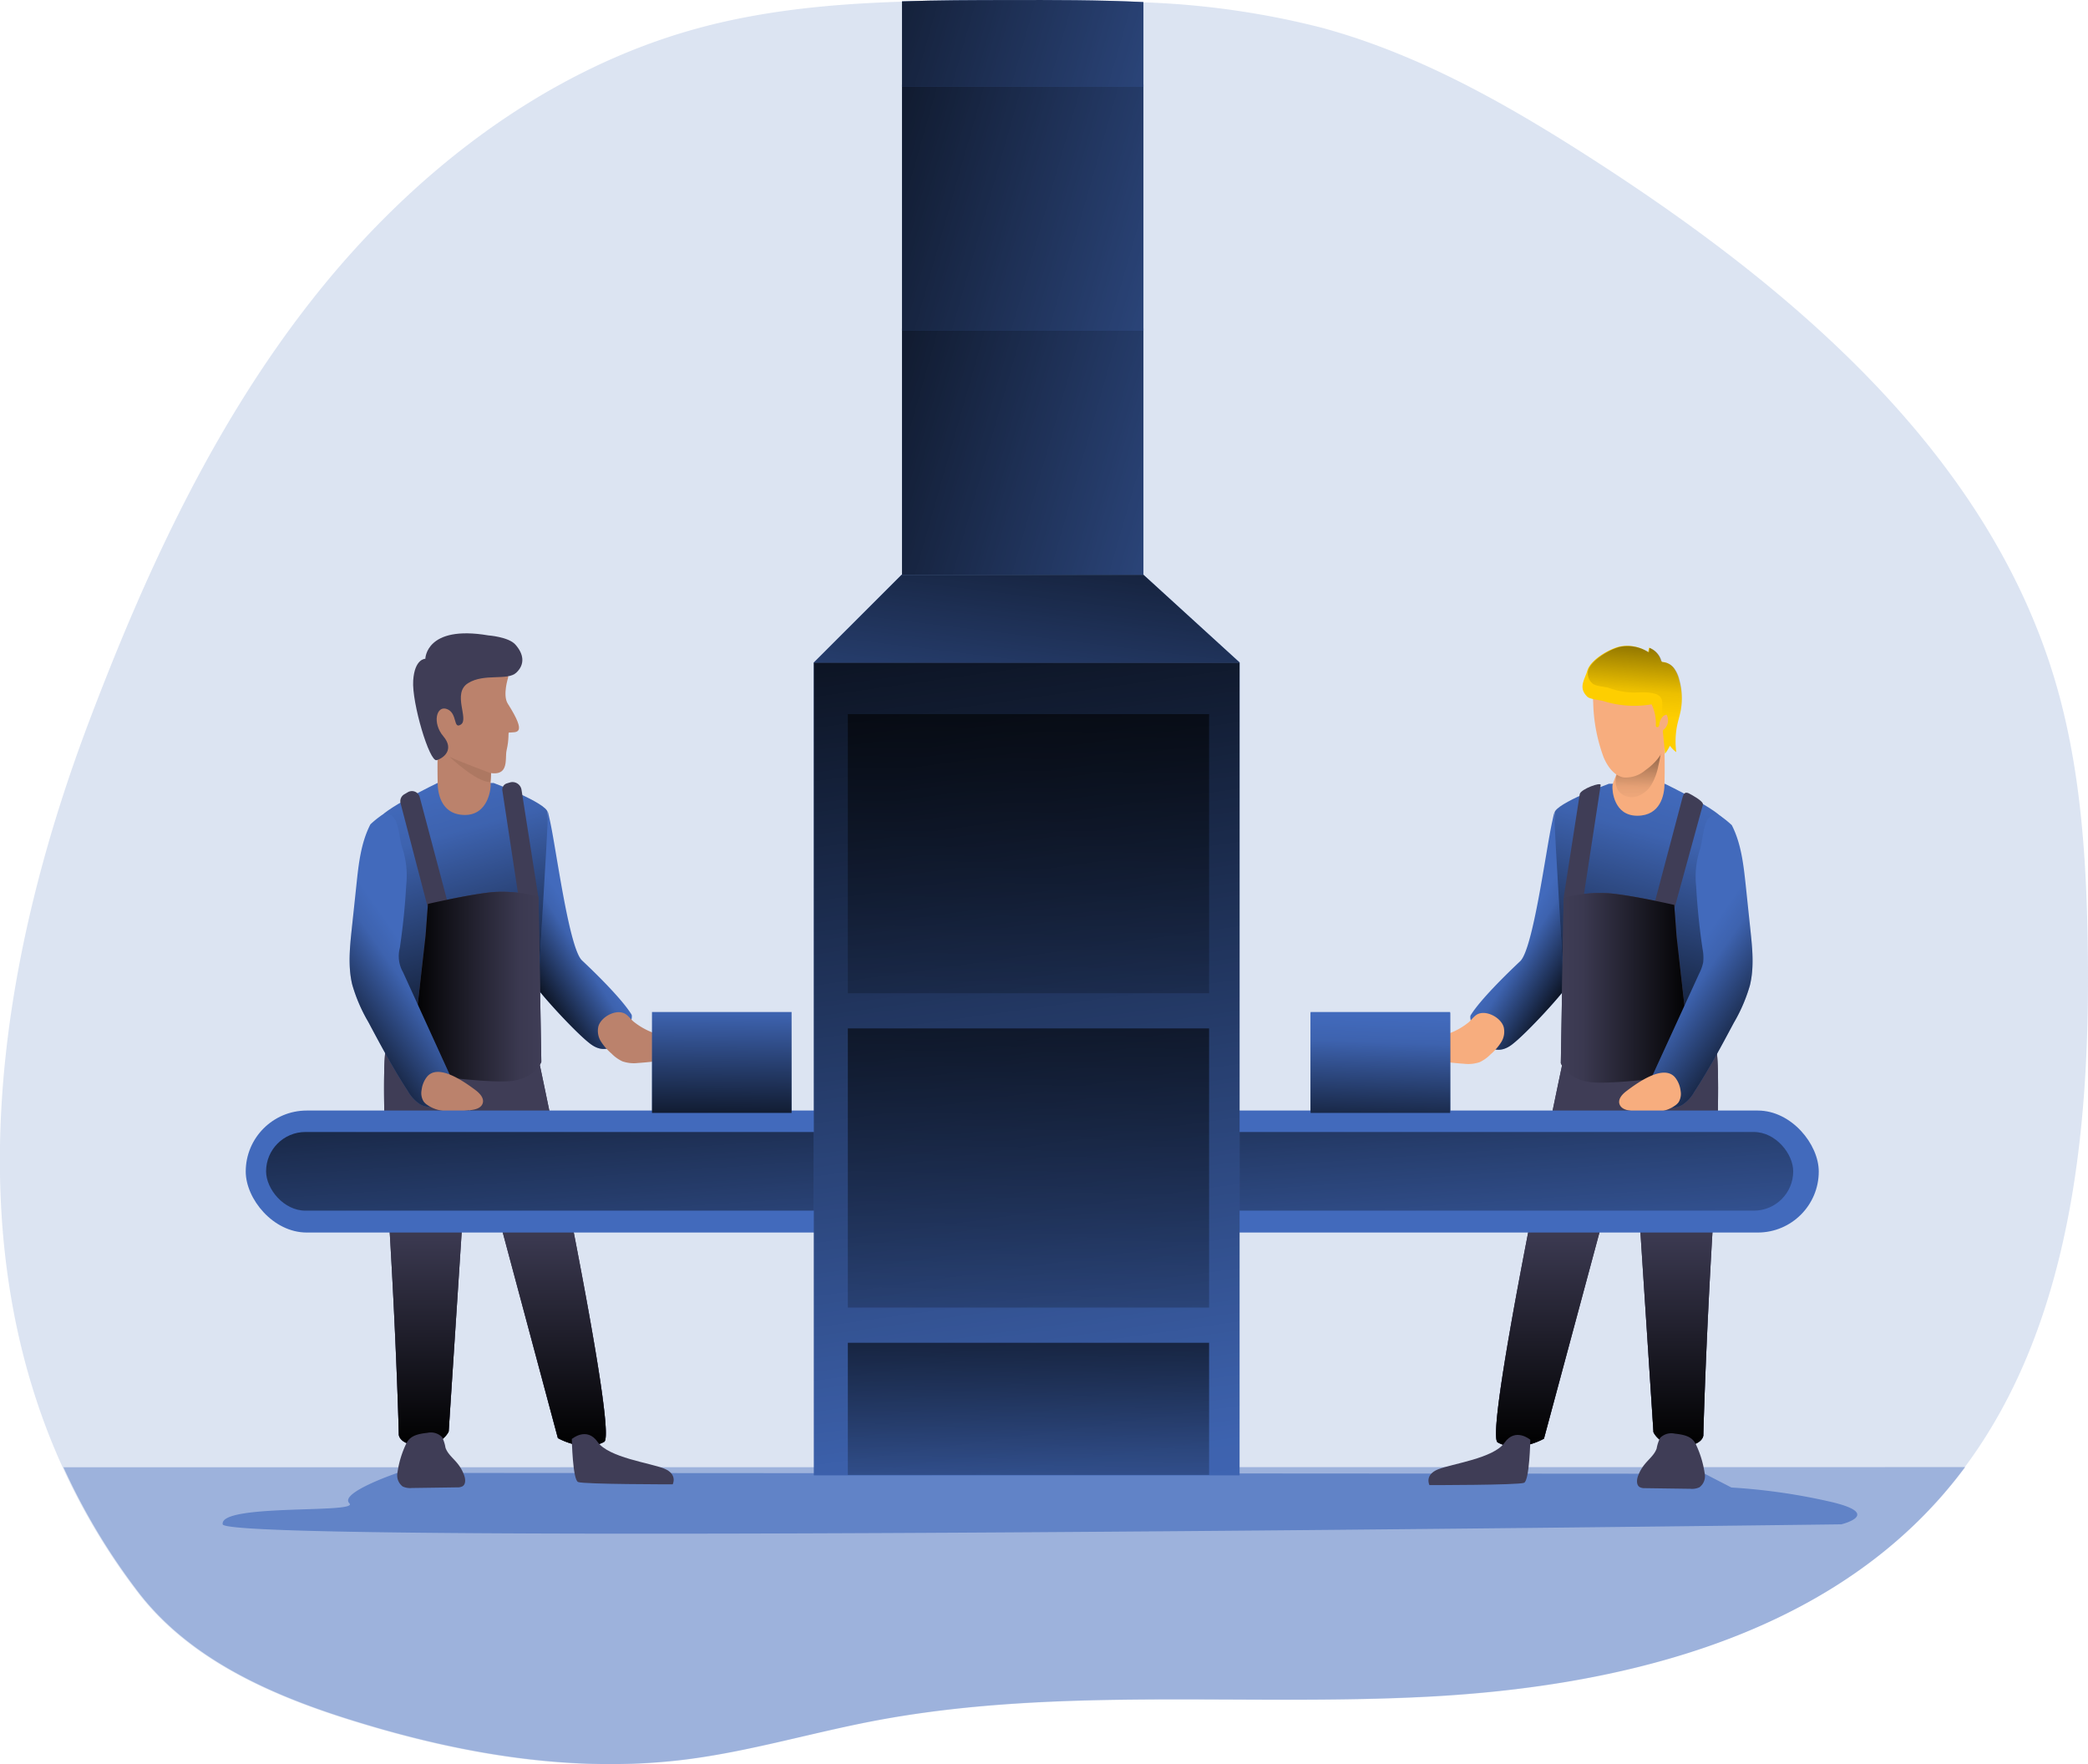 <svg id="Layer_1" data-name="Layer 1" xmlns="http://www.w3.org/2000/svg" xmlns:xlink="http://www.w3.org/1999/xlink" viewBox="0 0 397.14 335.53"><defs><linearGradient id="linear-gradient" x1="6965.68" y1="197.38" x2="6979.07" y2="188.91" gradientTransform="matrix(-1, 0, 0, 1, 7277.72, 0)" gradientUnits="userSpaceOnUse"><stop offset="0.01"/><stop offset="0.83" stop-opacity="0.07"/><stop offset="1" stop-opacity="0"/></linearGradient><linearGradient id="linear-gradient-2" x1="6965.2" y1="217.22" x2="6949.36" y2="161.89" xlink:href="#linear-gradient"/><linearGradient id="linear-gradient-3" x1="6962.69" y1="287.7" x2="6962.69" y2="239.22" xlink:href="#linear-gradient"/><linearGradient id="linear-gradient-4" x1="6946.52" y1="199.91" x2="6971.51" y2="199.91" xlink:href="#linear-gradient"/><linearGradient id="linear-gradient-5" x1="321.3" y1="144.36" x2="320.86" y2="165.33" gradientTransform="matrix(1, 0, 0, 1, 0, 0)" xlink:href="#linear-gradient"/><linearGradient id="linear-gradient-6" x1="6927.83" y1="208.61" x2="6947.46" y2="195" xlink:href="#linear-gradient"/><linearGradient id="linear-gradient-7" x1="7005.66" y1="231.75" x2="7005.96" y2="199.63" gradientTransform="matrix(1, 0, 0, -1, -6733.93, 428.61)" xlink:href="#linear-gradient"/><linearGradient id="linear-gradient-8" x1="106.48" y1="197.23" x2="119.86" y2="188.76" gradientTransform="matrix(1, 0, 0, 1, 0, 0)" xlink:href="#linear-gradient"/><linearGradient id="linear-gradient-9" x1="106" y1="217.07" x2="90.16" y2="161.74" gradientTransform="matrix(1, 0, 0, 1, 0, 0)" xlink:href="#linear-gradient"/><linearGradient id="linear-gradient-10" x1="103.49" y1="287.55" x2="103.49" y2="239.07" gradientTransform="matrix(1, 0, 0, 1, 0, 0)" xlink:href="#linear-gradient"/><linearGradient id="linear-gradient-11" x1="87.32" y1="199.76" x2="112.3" y2="199.76" gradientTransform="matrix(1, 0, 0, 1, 0, 0)" xlink:href="#linear-gradient"/><linearGradient id="linear-gradient-12" x1="68.62" y1="208.46" x2="88.26" y2="194.85" gradientTransform="matrix(1, 0, 0, 1, 0, 0)" xlink:href="#linear-gradient"/><linearGradient id="linear-gradient-13" x1="192.13" y1="169.06" x2="199.31" y2="272.92" gradientTransform="matrix(1, 0, 0, 1, 0, 0)" xlink:href="#linear-gradient"/><linearGradient id="linear-gradient-14" x1="177.95" y1="79.17" x2="211.41" y2="318.77" gradientTransform="matrix(1, 0, 0, 1, 0, 0)" xlink:href="#linear-gradient"/><linearGradient id="linear-gradient-15" x1="201.84" y1="72.26" x2="188.01" y2="185.59" gradientTransform="matrix(1, 0, 0, 1, 0, 0)" xlink:href="#linear-gradient"/><linearGradient id="linear-gradient-16" x1="130.48" y1="67.55" x2="289.32" y2="113.06" gradientTransform="matrix(1, 0, 0, 1, 0, 0)" xlink:href="#linear-gradient"/><linearGradient id="linear-gradient-17" x1="130.36" y1="21.11" x2="289.2" y2="66.62" gradientTransform="matrix(1, 0, 0, 1, 0, 0)" xlink:href="#linear-gradient"/><linearGradient id="linear-gradient-18" x1="135.6" y1="0.97" x2="294.44" y2="46.48" gradientTransform="matrix(1, 0, 0, 1, 0, 0)" xlink:href="#linear-gradient"/><linearGradient id="linear-gradient-19" x1="137.12" y1="219.52" x2="137.42" y2="187.39" gradientTransform="matrix(1, 0, 0, 1, 0, 0)" xlink:href="#linear-gradient"/><linearGradient id="linear-gradient-20" x1="261.93" y1="221.87" x2="262.82" y2="193.31" gradientTransform="matrix(1, 0, 0, 1, 0, 0)" xlink:href="#linear-gradient"/><linearGradient id="linear-gradient-21" x1="197.08" y1="72.95" x2="194.41" y2="236.25" gradientTransform="matrix(1, 0, 0, 1, 0, 0)" xlink:href="#linear-gradient"/><linearGradient id="linear-gradient-22" x1="197.08" y1="132.74" x2="194.41" y2="296.04" gradientTransform="matrix(1, 0, 0, 1, 0, 0)" xlink:href="#linear-gradient"/><linearGradient id="linear-gradient-23" x1="196.33" y1="224.65" x2="195.03" y2="303.74" gradientTransform="matrix(1, 0, 0, 1, 0, 0)" xlink:href="#linear-gradient"/><linearGradient id="linear-gradient-24" x1="321.97" y1="121.04" x2="319.81" y2="147.95" gradientTransform="matrix(1, 0, 0, 1, 0, 0)" xlink:href="#linear-gradient"/></defs><title>Factory Worker</title><path d="M383,291.18c-1.7,2.28-3.51,4.49-5.46,6.63-23.76,26.2-61.2,35.13-96.52,37s-71.12-2-105.86,4.68c-11.95,2.3-23.68,5.83-35.77,7.32-20.9,2.57-42.16-1-62.3-7.21-15.7-4.8-31.68-11.69-41.63-24.75a123.14,123.14,0,0,1-14.18-23.64C1,246.72,9.12,194.67,26.26,149.35,37.05,120.83,50,92.77,68.89,68.84s44.24-43.64,73.69-51.52C155,14,167.89,12.81,180.82,12.4c6.72-.23,13.48-.25,20.19-.26,8.56,0,17.17,0,25.73.38a158.3,158.3,0,0,1,33.95,4.82c18.93,5.12,36.18,15.06,52.64,25.72,37.43,24.24,73.93,55.39,86.77,98.09,5.07,16.86,6.14,34.65,6.35,52.26C406.86,227.52,403.11,264.19,383,291.18Z" transform="translate(-9.34 -12.08)" fill="#426abc" opacity="0.18" style="isolation:isolate"/><path d="M383.12,291.12q-2.55,3.44-5.45,6.64c-23.76,26.2-61.21,35.12-96.53,37s-71.12-2-105.86,4.68c-11.94,2.3-23.68,5.82-35.76,7.31-20.9,2.58-42.16-1-62.3-7.2-15.71-4.8-31.69-11.7-41.64-24.75a123,123,0,0,1-14.17-23.65Z" transform="translate(-9.34 -12.08)" fill="#426abc" opacity="0.41" style="isolation:isolate"/><path d="M84.93,292.22S73.78,296,75.79,298s-24.76,0-24.09,4,307.86,0,307.86,0,8.25-2-2.45-4.38A114.75,114.75,0,0,0,338.66,295l-5.08-2.62Z" transform="translate(-9.34 -12.08)" fill="#426abc" opacity="0.66" style="isolation:isolate"/><path d="M335.91,212.5s.81,6.32-.74,32c-1.45,23.9-1.86,40.63-1.86,40.63s-.16,2-4.27,2-5.21-2.66-5.21-2.66l-4-61.28L303,285.71s-4.94,2.84-8.79.71c-2.74-1.52,12.72-74,12.72-74A34.11,34.11,0,0,0,335.91,212.5Z" transform="translate(-9.34 -12.08)" fill="#3f3d56"/><path d="M304.94,166.68c-.12.53-.24,1.06-.35,1.59-1.19,5.29-3.63,24.3-6.11,26.63s-7.55,7.27-9.41,10.26c-.64,1,2.79,9.26,7.7,5.69,2.76-2,10.52-10.51,11-11.82a12.78,12.78,0,0,0,.57-5.46Z" transform="translate(-9.34 -12.08)" fill="#426abc"/><path d="M304.94,166.68c-.12.53-.24,1.06-.35,1.59-1.19,5.29-3.63,24.3-6.11,26.63s-7.55,7.27-9.41,10.26c-.64,1,2.79,9.26,7.7,5.69,2.76-2,10.52-10.51,11-11.82a12.78,12.78,0,0,0,.57-5.46Z" transform="translate(-9.34 -12.08)" fill="url(#linear-gradient)"/><path d="M326,161.15s10.94,5.28,11.19,7-1.24,44.33-1.24,44.33-3.55,4.61-14.43,4.61c-11.14,0-14.69-3.11-14.51-4.67.61-5.39-2.27-43.95-2-45.76s10.34-5.51,10.34-5.51Z" transform="translate(-9.34 -12.08)" fill="#426abc"/><path d="M326,161.15s10.94,5.28,11.19,7-1.24,44.33-1.24,44.33-3.55,4.61-14.43,4.61c-11.14,0-14.69-3.11-14.51-4.67.61-5.39-2.27-43.95-2-45.76s10.34-5.51,10.34-5.51Z" transform="translate(-9.34 -12.08)" fill="url(#linear-gradient-2)"/><path d="M333.24,165.11l-5.61,20.42-3.72-1.19,5.43-20.51c.26-1,.6-1.24,1.48-.72C330.82,163.11,333.41,164.45,333.24,165.11Z" transform="translate(-9.34 -12.08)" fill="#3f3d56"/><path d="M313.79,161.4,310.48,183l-3.73-.21,3.06-19.68C310,162.17,313.89,160.74,313.79,161.4Z" transform="translate(-9.34 -12.08)" fill="#3f3d56"/><path d="M328.22,190.14l-.44-5.95S320,182.4,315.58,182a25.91,25.91,0,0,0-8.83.86l-.54,31.41s1,2.83,5.21,3.57,19.78-1.49,19.78-1.49Z" transform="translate(-9.34 -12.08)" fill="#3f3d56"/><path d="M335.91,212.5s.81,6.32-.74,32c-1.45,23.9-1.86,40.63-1.86,40.63s-.16,2-4.27,2-5.21-2.66-5.21-2.66l-4-61.28L303,285.71s-4.94,2.84-8.79.71c-2.74-1.52,12.72-74,12.72-74A34.11,34.11,0,0,0,335.91,212.5Z" transform="translate(-9.34 -12.08)" fill="#3f3d56"/><path d="M335.91,212.5s.81,6.32-.74,32c-1.45,23.9-1.86,40.63-1.86,40.63s-.16,2-4.27,2-5.21-2.66-5.21-2.66l-4-61.28L303,285.71s-4.94,2.84-8.79.71c-2.74-1.52,12.72-74,12.72-74A34.11,34.11,0,0,0,335.91,212.5Z" transform="translate(-9.34 -12.08)" fill="url(#linear-gradient-3)"/><path d="M328.22,190.14l-.44-5.95S320,182.4,315.58,182a25.91,25.91,0,0,0-8.83.86l-.54,31.41s1,2.83,5.21,3.57,19.78-1.49,19.78-1.49Z" transform="translate(-9.34 -12.08)" fill="#3f3d56"/><path d="M328.22,190.14l-.44-5.95S320,182.4,315.58,182a25.91,25.91,0,0,0-8.83.86l-.54,31.41s1,2.83,5.21,3.57,19.78-1.49,19.78-1.49Z" transform="translate(-9.34 -12.08)" fill="url(#linear-gradient-4)"/><path d="M325.93,154.53s.08,3.82,0,6.62c0,2.08-.75,6.08-5.18,6.08s-4.8-4.73-4.72-5.72c.05-.71,1.2-2.71,1.48-5C317.85,154.09,325.68,152.84,325.93,154.53Z" transform="translate(-9.34 -12.08)" fill="#f7ad7e"/><path d="M317.13,162.45a3.25,3.25,0,0,0,3.41,1.15,5.08,5.08,0,0,0,2.93-2.32,11.65,11.65,0,0,0,1.3-3.58,34.89,34.89,0,0,0,.7-4.17c0,.15-2.8,1.18-3.15,1.37a19.88,19.88,0,0,0-2.95,2,9.85,9.85,0,0,0-2.47,2.39A3.45,3.45,0,0,0,317.13,162.45Z" transform="translate(-9.34 -12.08)" fill="url(#linear-gradient-5)"/><path d="M334.42,167.58a1.73,1.73,0,0,1,2.17-.29,19,19,0,0,1,2.14,1.73c1.79,3.5,2.23,7.51,2.65,11.43l.89,8.49c.37,3.52.74,7.12-.1,10.56a31,31,0,0,1-3.06,7.11c-2.37,4.44-4.75,8.9-7.5,13.12a7.09,7.09,0,0,1-2.3,2.5c-1.69,1-3.8.47-5.68,0-.71-.19-1.55-.51-1.7-1.24a2.07,2.07,0,0,1,.28-1.22l10.34-22.57a8,8,0,0,0,.74-2.1,8.35,8.35,0,0,0-.12-2.54q-.89-5.93-1.22-11.92a16.84,16.84,0,0,1,.68-6.88C333.2,172.22,333.25,168.69,334.42,167.58Z" transform="translate(-9.34 -12.08)" fill="#426abc"/><path d="M334.42,167.58a1.73,1.73,0,0,1,2.17-.29,19,19,0,0,1,2.14,1.73c1.79,3.5,2.23,7.51,2.65,11.43l.89,8.49c.37,3.52.74,7.12-.1,10.56a31,31,0,0,1-3.06,7.11c-2.37,4.44-4.75,8.9-7.5,13.12a7.09,7.09,0,0,1-2.3,2.5c-1.69,1-3.8.47-5.68,0-.71-.19-1.55-.51-1.7-1.24a2.07,2.07,0,0,1,.28-1.22l10.34-22.57a8,8,0,0,0,.74-2.1,8.35,8.35,0,0,0-.12-2.54q-.89-5.93-1.22-11.92a16.84,16.84,0,0,1,.68-6.88C333.2,172.22,333.25,168.69,334.42,167.58Z" transform="translate(-9.34 -12.08)" fill="url(#linear-gradient-6)"/><path d="M285.24,208.53c-1.81.77-3.88,1.27-5.13,2.78a1.49,1.49,0,0,0-.31,1.78,1.73,1.73,0,0,0,1.17.49c2.26.34,4.53.68,6.82.82a6.76,6.76,0,0,0,3-.31,7.18,7.18,0,0,0,2.07-1.49,10.18,10.18,0,0,0,2-2.29,3.72,3.72,0,0,0,.47-2.93c-.52-1.7-3.09-3.15-4.81-2.47-.75.3-1.26,1.12-1.87,1.63A13.13,13.13,0,0,1,285.24,208.53Z" transform="translate(-9.34 -12.08)" fill="#f7ad7e"/><path d="M318.73,219.57c-.82.61-1.68,1.53-1.36,2.5s1.47,1.2,2.45,1.32c2.75.33,5.79.59,8.06-1a2.83,2.83,0,0,0,.72-.66,3.09,3.09,0,0,0,.39-2.18,5,5,0,0,0-1-2.49C325.84,214.36,320.8,218,318.73,219.57Z" transform="translate(-9.34 -12.08)" fill="#f7ad7e"/><path d="M333.58,292.37a2.62,2.62,0,0,1-1,2.58,3.31,3.31,0,0,1-1.74.29l-8.63-.12a2,2,0,0,1-1-.2c-.65-.4-.58-1.38-.32-2.1a7.62,7.62,0,0,1,1.28-2.25c.8-1,1.86-1.8,2.27-3a7.26,7.26,0,0,1,.65-2,3,3,0,0,1,2.79-.82c1.7.19,3.27.48,4,2A19.17,19.17,0,0,1,333.58,292.37Z" transform="translate(-9.34 -12.08)" fill="#3f3d56"/><path d="M300.41,285.92s-.15,7.73-1.19,8.18-18,.44-18,.44-1-1.93,1.64-3,10.56-2.08,12.64-5.06S300.41,285.92,300.41,285.92Z" transform="translate(-9.34 -12.08)" fill="#3f3d56"/><rect x="258.62" y="204.71" width="26.55" height="19.19" transform="translate(534.44 416.53) rotate(-180)" fill="#426abc"/><rect x="258.62" y="204.71" width="26.55" height="19.19" transform="translate(534.44 416.53) rotate(-180)" fill="url(#linear-gradient-7)"/><path d="M82.6,212.36s-.81,6.31.74,32C84.79,268.22,85.2,285,85.2,285s.16,2,4.28,2,5.2-2.66,5.2-2.66l4-61.28,16.77,62.54s4.94,2.84,8.8.71c2.73-1.51-12.73-74-12.73-74A34.13,34.13,0,0,1,82.6,212.36Z" transform="translate(-9.34 -12.08)" fill="#3f3d56"/><path d="M113.57,166.53l.36,1.59c1.19,5.29,3.62,24.3,6.11,26.63s7.54,7.27,9.4,10.26c.65,1-2.78,9.26-7.69,5.69-2.77-2-10.53-10.51-11-11.82a12.78,12.78,0,0,1-.57-5.46Z" transform="translate(-9.34 -12.08)" fill="#426abc"/><path d="M113.57,166.53l.36,1.59c1.19,5.29,3.62,24.3,6.11,26.63s7.54,7.27,9.4,10.26c.65,1-2.78,9.26-7.69,5.69-2.77-2-10.53-10.51-11-11.82a12.78,12.78,0,0,1-.57-5.46Z" transform="translate(-9.34 -12.08)" fill="url(#linear-gradient-8)"/><path d="M92.55,161s-10.94,5.28-11.19,7,1.24,44.34,1.24,44.34S86.15,217,97,217c11.15,0,14.69-3.11,14.51-4.67-.61-5.39,2.28-43.94,2-45.76S103.23,161,103.23,161Z" transform="translate(-9.34 -12.08)" fill="#426abc"/><path d="M92.55,161s-10.94,5.28-11.19,7,1.24,44.34,1.24,44.34S86.15,217,97,217c11.15,0,14.69-3.11,14.51-4.67-.61-5.39,2.28-43.94,2-45.76S103.23,161,103.23,161Z" transform="translate(-9.34 -12.08)" fill="url(#linear-gradient-9)"/><path d="M85.53,164.86l5.36,20.52,3.72-1.19-5.44-20.51a1.53,1.53,0,0,0-2.25-.93l-.68.4A1.53,1.53,0,0,0,85.53,164.86Z" transform="translate(-9.34 -12.08)" fill="#3f3d56"/><path d="M104.9,162.5,108,182.89l3.73-.22-3.2-20.39a1.74,1.74,0,0,0-2.1-1.41l-.7.21A1.23,1.23,0,0,0,104.9,162.5Z" transform="translate(-9.34 -12.08)" fill="#3f3d56"/><path d="M90.29,190l.45-6s7.73-1.79,12.19-2.23a25.86,25.86,0,0,1,8.83.86l.54,31.41s-1,2.83-5.2,3.57-19.78-1.49-19.78-1.49Z" transform="translate(-9.34 -12.08)" fill="#3f3d56"/><path d="M82.6,212.36s-.81,6.31.74,32C84.79,268.22,85.2,285,85.2,285s.16,2,4.28,2,5.2-2.66,5.2-2.66l4-61.28,16.77,62.54s4.94,2.84,8.8.71c2.73-1.51-12.73-74-12.73-74A34.13,34.13,0,0,1,82.6,212.36Z" transform="translate(-9.34 -12.08)" fill="#3f3d56"/><path d="M82.6,212.36s-.81,6.31.74,32C84.79,268.22,85.2,285,85.2,285s.16,2,4.28,2,5.2-2.66,5.2-2.66l4-61.28,16.77,62.54s4.94,2.84,8.8.71c2.73-1.51-12.73-74-12.73-74A34.13,34.13,0,0,1,82.6,212.36Z" transform="translate(-9.34 -12.08)" fill="url(#linear-gradient-10)"/><path d="M90.29,190l.45-6s7.73-1.79,12.19-2.23a25.86,25.86,0,0,1,8.83.86l.54,31.41s-1,2.83-5.2,3.57-19.78-1.49-19.78-1.49Z" transform="translate(-9.34 -12.08)" fill="#3f3d56"/><path d="M90.29,190l.45-6s7.73-1.79,12.19-2.23a25.86,25.86,0,0,1,8.83.86l.54,31.41s-1,2.83-5.2,3.57-19.78-1.49-19.78-1.49Z" transform="translate(-9.34 -12.08)" fill="url(#linear-gradient-11)"/><path d="M92.59,154.38s-.08,3.82,0,6.62c0,2.08.75,6.08,5.19,6.08s5-5.09,4.87-6.08a26.24,26.24,0,0,0,0-4.44C102.32,154.12,92.84,152.69,92.59,154.38Z" transform="translate(-9.34 -12.08)" fill="#bb826c"/><path d="M106,140.91s-1.11,3.39-.08,5c3.81,6,1.64,5.37.22,5.5-.18,0,.07,1.15-.44,3.35-.41,1.73.81,5.68-4.53,4-1.52-.47-8.93-2.55-9.46-7.14-.66-5.73-4.17-13,2.76-15.42C102.8,133.32,105.51,135.58,106,140.91Z" transform="translate(-9.34 -12.08)" fill="#bb826c"/><path d="M102.23,132.93s3.81.28,5.11,1.72c1.62,1.79,1.9,3.76.21,5.36s-6.1.07-9.18,2,.2,6.8-1.34,7.85-.62-2.11-2.65-2.91-2.87,2.63-.73,5.15.13,4.14-1.25,4.56-4.75-10.94-4.47-15.14,2.31-4.14,2.31-4.14S90.31,130.9,102.23,132.93Z" transform="translate(-9.34 -12.08)" fill="#3f3d56"/><path d="M102.71,159.15s-5.41-2-7.85-3.12c0,0,5.09,4.84,7.72,4.8Z" transform="translate(-9.34 -12.08)" fill="#ad7862"/><path d="M84.09,167.43a1.72,1.72,0,0,0-2.16-.29,17.38,17.38,0,0,0-2.14,1.73c-1.8,3.5-2.24,7.51-2.65,11.43l-.9,8.49c-.37,3.52-.73,7.12.1,10.56a30.79,30.79,0,0,0,3.06,7.11c2.37,4.45,4.75,8.9,7.5,13.12a7.28,7.28,0,0,0,2.3,2.5c1.7,1,3.8.47,5.68,0,.71-.19,1.55-.51,1.7-1.23a2,2,0,0,0-.27-1.22L86,197a6.14,6.14,0,0,1-.61-4.64c.58-4,1-7.93,1.21-11.91a16.87,16.87,0,0,0-.67-6.89C85.31,172.07,85.27,168.54,84.09,167.43Z" transform="translate(-9.34 -12.08)" fill="#426abc"/><path d="M84.09,167.43a1.72,1.72,0,0,0-2.16-.29,17.38,17.38,0,0,0-2.14,1.73c-1.8,3.5-2.24,7.51-2.65,11.43l-.9,8.49c-.37,3.52-.73,7.12.1,10.56a30.79,30.79,0,0,0,3.06,7.11c2.37,4.45,4.75,8.9,7.5,13.12a7.28,7.28,0,0,0,2.3,2.5c1.7,1,3.8.47,5.68,0,.71-.19,1.55-.51,1.7-1.23a2,2,0,0,0-.27-1.22L86,197a6.14,6.14,0,0,1-.61-4.64c.58-4,1-7.93,1.21-11.91a16.87,16.87,0,0,0-.67-6.89C85.31,172.07,85.27,168.54,84.09,167.43Z" transform="translate(-9.34 -12.08)" fill="url(#linear-gradient-12)"/><path d="M133.28,208.39c1.81.76,3.87,1.26,5.13,2.77.41.5.71,1.27.3,1.78a1.71,1.71,0,0,1-1.16.49c-2.27.34-4.54.68-6.83.82a6.72,6.72,0,0,1-3-.31,7.09,7.09,0,0,1-2.08-1.49,10.18,10.18,0,0,1-2-2.29,3.76,3.76,0,0,1-.47-2.93c.53-1.7,3.09-3.15,4.81-2.46.75.3,1.27,1.11,1.87,1.62A13.51,13.51,0,0,0,133.28,208.39Z" transform="translate(-9.34 -12.08)" fill="#bb826c"/><path d="M99.79,219.42c.81.61,1.67,1.53,1.36,2.5s-1.48,1.21-2.46,1.32c-2.75.33-5.78.59-8.06-1a2.62,2.62,0,0,1-.71-.66,3,3,0,0,1-.39-2.18,5,5,0,0,1,1-2.49C92.67,214.22,97.72,217.88,99.79,219.42Z" transform="translate(-9.34 -12.08)" fill="#bb826c"/><rect x="46.74" y="211.22" width="299.19" height="23.2" rx="11.6" fill="#426abc"/><rect x="50.61" y="215.3" width="290.46" height="14.96" rx="7.48" fill="url(#linear-gradient-13)"/><rect x="154.79" y="126" width="80.98" height="154.6" fill="#426abc"/><rect x="154.79" y="126" width="80.98" height="154.6" fill="url(#linear-gradient-14)"/><path d="M84.93,292.22a2.64,2.64,0,0,0,1,2.58,3.35,3.35,0,0,0,1.75.29l8.62-.12a2,2,0,0,0,1-.2c.66-.4.59-1.37.32-2.1a7.59,7.59,0,0,0-1.27-2.25c-.8-1-1.87-1.8-2.28-3a6.93,6.93,0,0,0-.64-2,3,3,0,0,0-2.8-.82c-1.7.19-3.26.49-4,2A18.74,18.74,0,0,0,84.93,292.22Z" transform="translate(-9.34 -12.08)" fill="#3f3d56"/><path d="M118.1,285.77s.15,7.73,1.19,8.18,18,.44,18,.44,1-1.93-1.64-3-10.56-2.08-12.64-5.06S118.1,285.77,118.1,285.77Z" transform="translate(-9.34 -12.08)" fill="#3f3d56"/><polygon points="154.79 126 171.49 109.31 217.48 109.31 235.78 126 154.79 126" fill="#426abc"/><polygon points="154.79 126 171.49 109.31 217.48 109.31 235.78 126 154.79 126" fill="url(#linear-gradient-15)"/><rect x="171.56" y="62.49" width="45.92" height="46.81" fill="#426abc"/><rect x="171.56" y="62.49" width="45.92" height="46.81" fill="url(#linear-gradient-16)"/><rect x="171.56" y="16.09" width="45.92" height="46.81" fill="#426abc"/><rect x="171.56" y="16.09" width="45.92" height="46.81" fill="url(#linear-gradient-17)"/><path d="M226.82,12.47V28.59H180.9V12.34c6.73-.23,13.48-.24,20.2-.25C209.65,12.07,218.27,12.07,226.82,12.47Z" transform="translate(-9.34 -12.08)" fill="#426abc"/><path d="M226.82,12.47V28.59H180.9V12.34c6.73-.23,13.48-.24,20.2-.25C209.65,12.07,218.27,12.07,226.82,12.47Z" transform="translate(-9.34 -12.08)" fill="url(#linear-gradient-18)"/><rect x="124.01" y="192.48" width="26.55" height="19.19" fill="#426abc"/><rect x="124.01" y="192.48" width="26.55" height="19.19" fill="url(#linear-gradient-19)"/><rect x="249.27" y="192.48" width="26.55" height="19.19" fill="#426abc"/><rect x="249.27" y="192.48" width="26.55" height="19.19" fill="url(#linear-gradient-20)"/><rect x="161.26" y="135.82" width="68.71" height="53.09" fill="url(#linear-gradient-21)"/><rect x="161.26" y="195.6" width="68.71" height="53.09" fill="url(#linear-gradient-22)"/><rect x="161.26" y="255.39" width="68.71" height="25.13" fill="url(#linear-gradient-23)"/><path d="M314.35,156.11c.73,1.74,2,3.53,3.83,3.84a5.66,5.66,0,0,0,4.12-1.39,10.94,10.94,0,0,0,4.12-5.36,14.33,14.33,0,0,0,.5-3.64,16,16,0,0,0-.48-5.56,6.27,6.27,0,0,0-3.55-4.09,8.26,8.26,0,0,0-2.27-.4,11.73,11.73,0,0,0-3.55.19,7.34,7.34,0,0,0-3.7,2.2c-1.23,1.33-1.1,2.14-1,3.83A31.91,31.91,0,0,0,314.35,156.11Z" transform="translate(-9.34 -12.08)" fill="#f7ad7e"/><path d="M329,147.31c-.17.83-.42,1.65-.61,2.48a14.7,14.7,0,0,0-.29,1.88,15.48,15.48,0,0,0,.07,3.47,5.83,5.83,0,0,1-1.21-1.22,9.52,9.52,0,0,1-.93,1.52c-.13-1.38-.26-2.75-.4-4.13a.49.49,0,0,1,0-.24c0-.13.14-.2.24-.29a.46.46,0,0,0,.07-.07,2.29,2.29,0,0,0,.39-2.7,1.18,1.18,0,0,0-.78.43,2.6,2.6,0,0,0-.6,1.35.94.94,0,0,1-.15.49.32.32,0,0,1-.46,0,.65.65,0,0,1-.06-.24,8.23,8.23,0,0,0-.81-4,19.56,19.56,0,0,1-9.12-.61c-.66-.21-2.6-.35-3.09-.83-1.78-1.73-.54-3.15,0-5l.06-.17s0,0,0,0c.75-2,4.24-4,6.16-4.4a7.36,7.36,0,0,1,5.35,1.08l.15-.85a3.76,3.76,0,0,1,2.24,2.38.46.46,0,0,0,.16.28.54.54,0,0,0,.25.06,3,3,0,0,1,2.05,1.16,6.23,6.23,0,0,1,1,2.17A12.56,12.56,0,0,1,329,147.31Z" transform="translate(-9.34 -12.08)" fill="#fece00"/><path d="M329,147.31c-.17.83-.42,1.65-.61,2.48a14.7,14.7,0,0,0-.29,1.88l-.25-.32a29.85,29.85,0,0,1-1.35,3.24c0-.52-.26-2.08-.54-3.88a2.29,2.29,0,0,0,.39-2.7,1.18,1.18,0,0,0-.78.43c0-.07,0-.15,0-.22-.45-2.54,1.52-4.78-5.23-4.42a14.64,14.64,0,0,1-5-.88c-.65-.21-2.59-.34-3.08-.82a2.51,2.51,0,0,1-.83-2.62s0,0,0,0c.75-2,4.24-4,6.16-4.4a7.36,7.36,0,0,1,5.35,1.08l.15-.85a3.76,3.76,0,0,1,2.24,2.38.46.46,0,0,0,.16.28.54.54,0,0,0,.25.06,3,3,0,0,1,2.05,1.16,6.23,6.23,0,0,1,1,2.17A12.56,12.56,0,0,1,329,147.31Z" transform="translate(-9.34 -12.08)" fill="url(#linear-gradient-24)"/></svg>